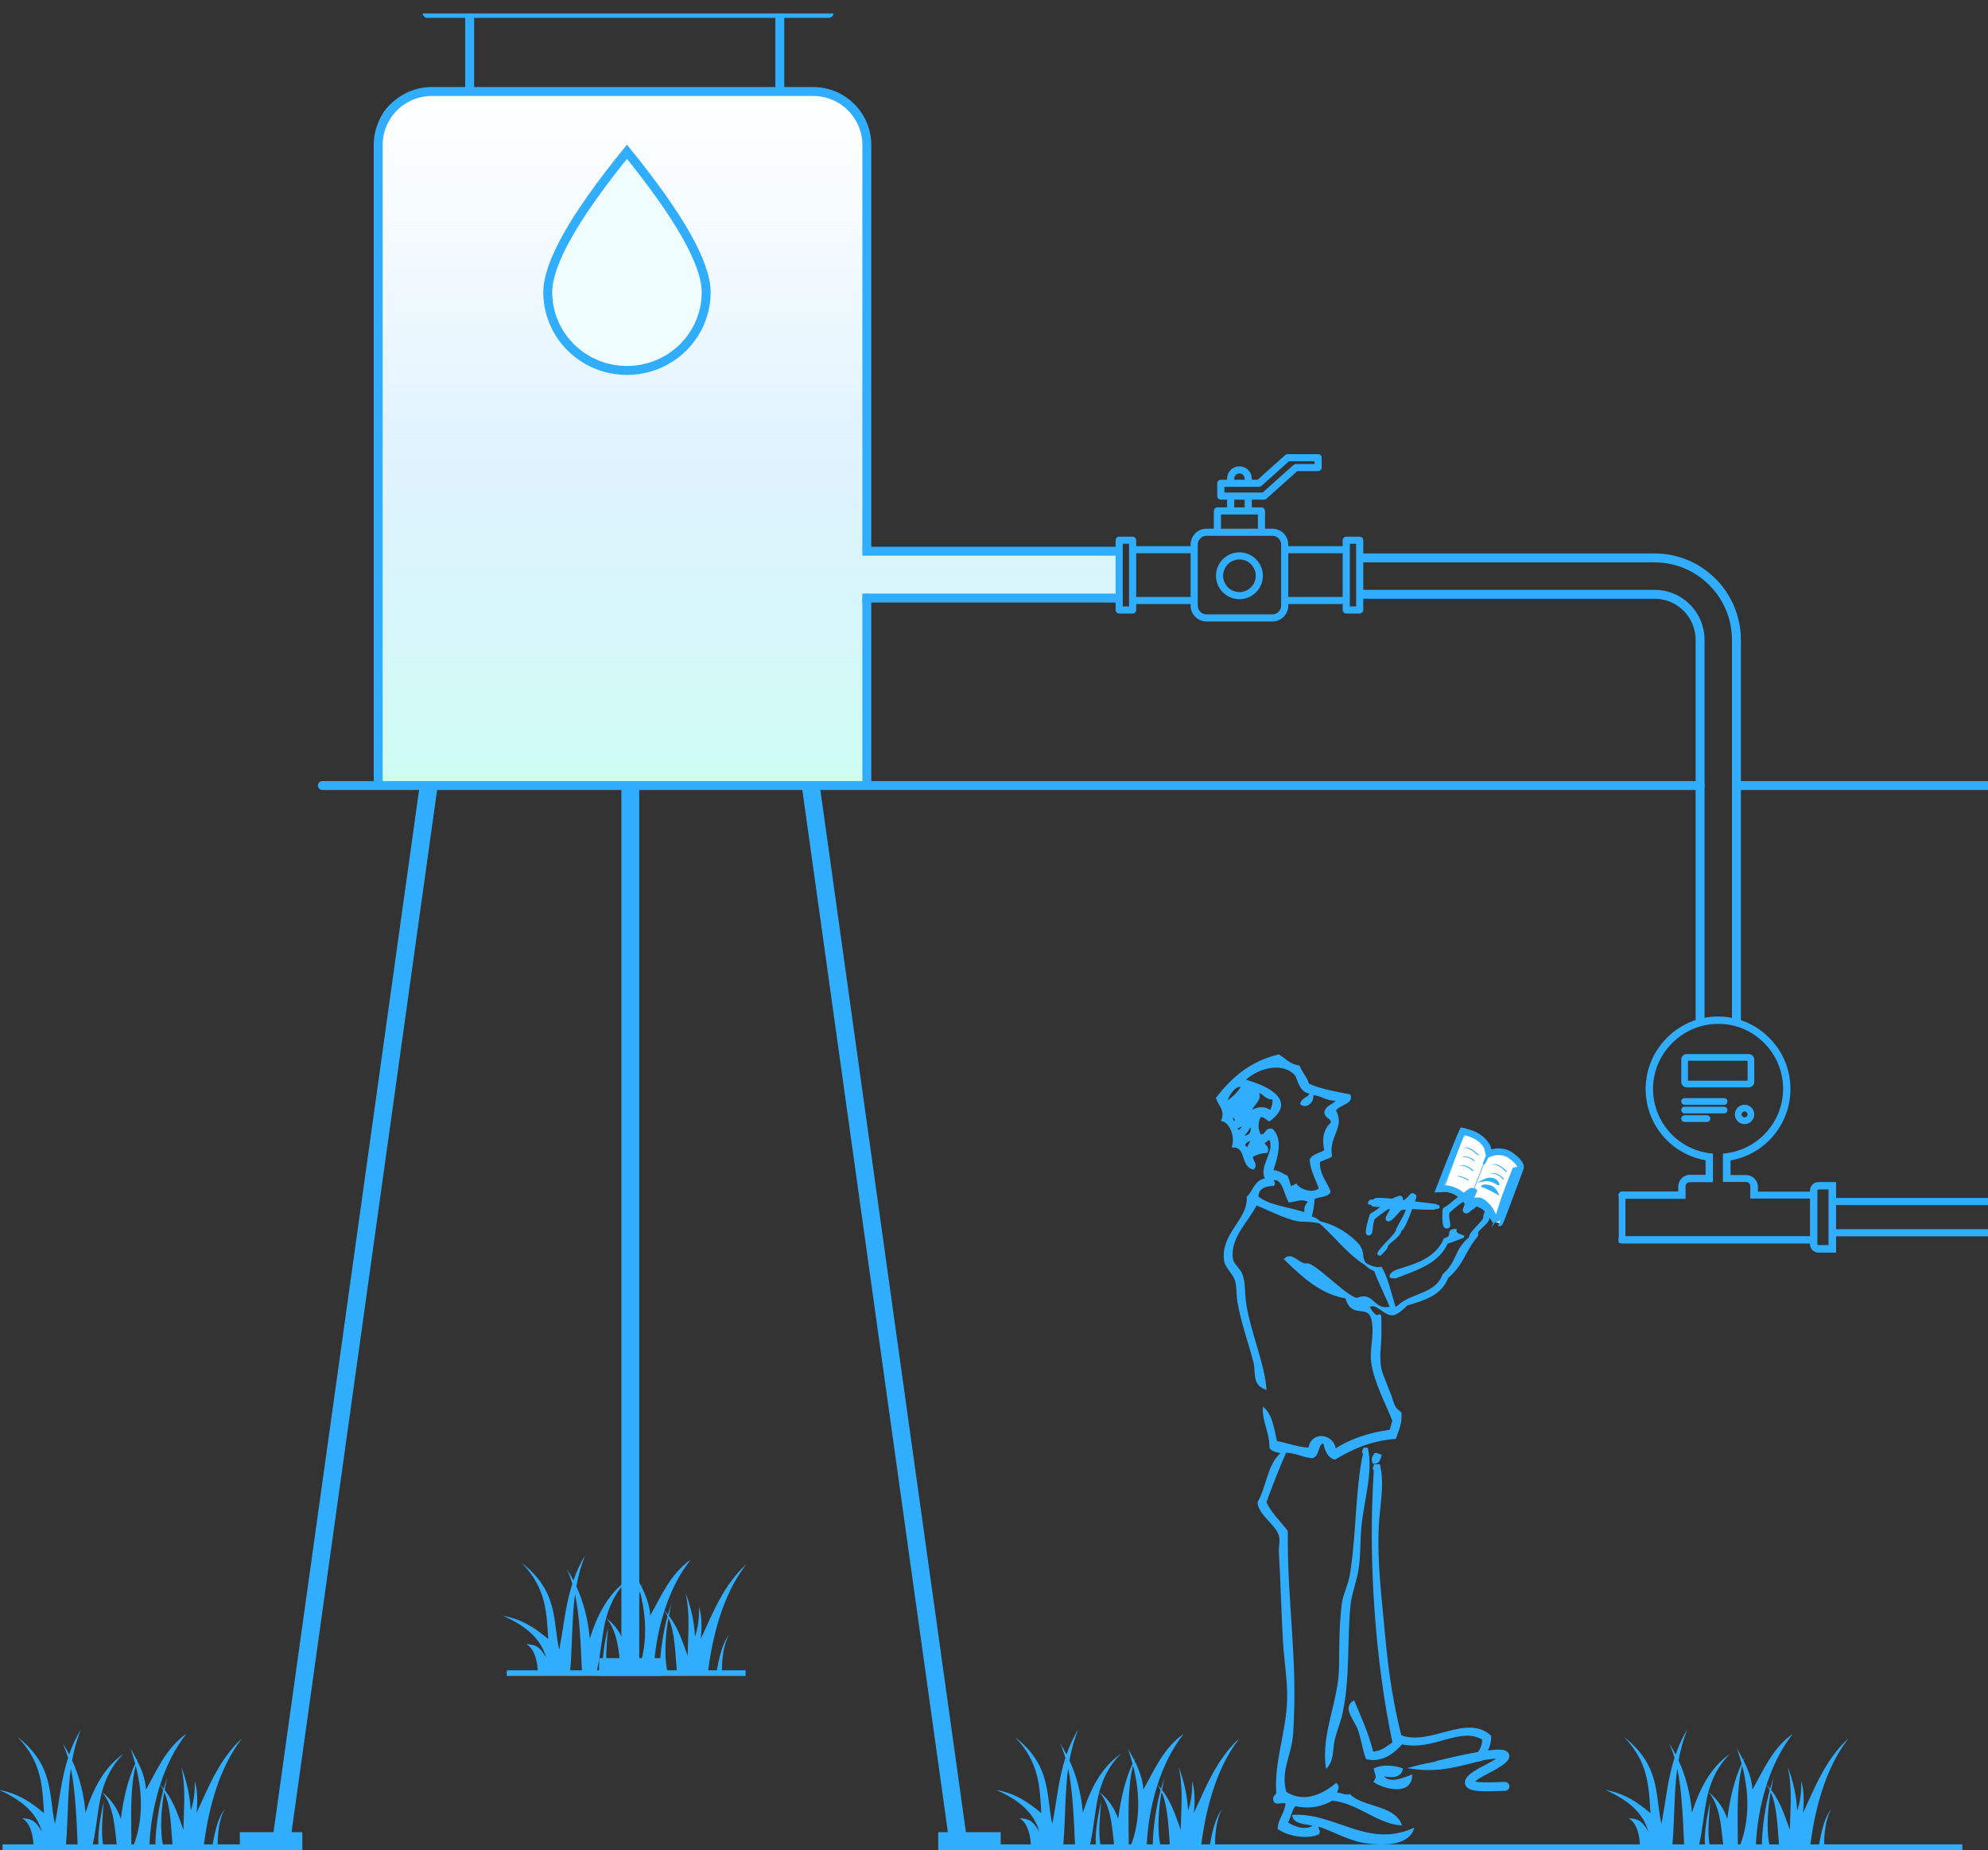 <svg width="891" height="829" viewBox="0 0 891 829" fill="none" xmlns="http://www.w3.org/2000/svg">
<rect x="0" y="0" width="891" height="829" fill="#333333" stroke="none"/>
<g clip-path="url(#clip0_1701_26328)">
<g clip-path="url(#clip1_1701_26328)">
<path d="M778.25 457.407V286.74C778.25 266.483 761.8 250 741.609 250H610.5M610.5 266.3H741.609C752.833 266.3 761.963 275.459 761.963 286.72V457.407" stroke="#30AEFD" stroke-width="4"/>
<path d="M144.5 352L762 352" stroke="#30AEFD" stroke-width="4" stroke-linecap="round"/>
<path d="M778.5 352L897 352" stroke="#30AEFD" stroke-width="4" stroke-linecap="round"/>
<path d="M388.5 350L168.5 350L168.5 62C168.5 50.402 177.902 41 189.5 41L367.5 41C379.098 41 388.5 50.402 388.5 62L388.5 247L501 247L501 266.739L388.5 267L388.5 350Z" fill="white"/>
<path d="M388.5 350L168.5 350L168.5 62C168.5 50.402 177.902 41 189.5 41L367.5 41C379.098 41 388.5 50.402 388.5 62L388.5 247L501 247L501 266.739L388.5 267L388.5 350Z" fill="url(#paint0_linear_1701_26328)"/>
<path d="M169.5 350V64.996C169.5 58.632 172.03 52.531 176.536 48.03C181.043 43.53 187.157 41 193.531 41H364.469C370.843 41 376.957 43.53 381.464 48.03C385.97 52.531 388.5 58.632 388.5 64.996V246" stroke="#30AEFD" stroke-width="4" stroke-miterlimit="10" stroke-linecap="round"/>
<path d="M210.5 8V39" stroke="#30AEFD" stroke-width="4" stroke-miterlimit="10" stroke-linecap="round"/>
<path d="M349.5 8V39" stroke="#30AEFD" stroke-width="4" stroke-miterlimit="10" stroke-linecap="round"/>
<path d="M191.5 6H371.5" stroke="#30AEFD" stroke-width="4" stroke-miterlimit="10" stroke-linecap="round"/>
<path fill-rule="evenodd" clip-rule="evenodd" d="M784.963 536.579H811.717V554.415H727.049C726.419 554.415 725.895 554.94 725.895 555.569C725.895 556.199 726.419 556.723 727.049 556.723H811.717V557.458C811.717 559.346 813.186 560.815 815.075 560.815H822.419V530.179H815.075C813.186 530.179 811.717 531.648 811.717 533.537V534.481H787.376V531.858C787.376 529.13 785.173 527.032 782.55 527.032H775.101V519.583C790.524 517.065 801.96 503.74 801.96 488.002C801.96 479.399 798.603 471.32 792.412 465.235C786.327 459.15 778.144 455.898 769.54 456.002C761.252 456.107 753.383 459.465 747.508 465.34C741.632 471.216 738.275 478.979 738.065 487.268C737.75 503.32 749.186 516.96 764.924 519.478V526.927H757.475C754.747 526.927 752.649 529.13 752.649 531.753V534.376H727.049C726.419 534.376 725.895 534.901 725.895 535.53C725.895 536.16 726.419 536.684 727.049 536.684H754.957V531.648C754.957 530.284 756.006 529.235 757.37 529.235H767.232V517.379L766.183 517.274C751.18 515.281 740.058 502.481 740.373 487.268C740.688 471.53 753.803 458.52 769.54 458.311C777.514 458.101 785.068 461.143 790.839 466.809C796.504 472.37 799.652 479.924 799.652 487.897C799.652 502.796 788.53 515.386 773.737 517.274L772.688 517.379V529.13H782.55C783.914 529.13 784.963 530.179 784.963 531.543V536.579ZM815.075 532.487C814.55 532.487 814.025 532.907 814.025 533.537V557.458C814.025 557.982 814.445 558.402 814.97 558.402H820.006V532.487H815.075ZM756.026 474.821H783.745V484.758H756.026V474.821ZM754.026 474.821C754.026 473.716 754.921 472.821 756.026 472.821H783.745C784.85 472.821 785.745 473.716 785.745 474.821V484.758C785.745 485.862 784.85 486.758 783.745 486.758H756.026C754.921 486.758 754.026 485.862 754.026 484.758V474.821ZM781.9 501.214C782.919 501.214 783.745 500.388 783.745 499.37C783.745 498.351 782.919 497.525 781.9 497.525C780.882 497.525 780.056 498.351 780.056 499.37C780.056 500.388 780.882 501.214 781.9 501.214ZM781.9 503.214C784.024 503.214 785.745 501.493 785.745 499.37C785.745 497.246 784.024 495.525 781.9 495.525C779.777 495.525 778.056 497.246 778.056 499.37C778.056 501.493 779.777 503.214 781.9 503.214ZM755.026 492.564C754.474 492.564 754.026 493.011 754.026 493.564C754.026 494.116 754.474 494.564 755.026 494.564H772.73C773.282 494.564 773.73 494.116 773.73 493.564C773.73 493.011 773.282 492.564 772.73 492.564H755.026ZM754.026 497.408C754.026 496.856 754.474 496.408 755.026 496.408H772.73C773.282 496.408 773.73 496.856 773.73 497.408C773.73 497.961 773.282 498.408 772.73 498.408H755.026C754.474 498.408 754.026 497.961 754.026 497.408ZM755.026 500.253C754.474 500.253 754.026 500.701 754.026 501.253C754.026 501.805 754.474 502.253 755.026 502.253H765.041C765.593 502.253 766.041 501.805 766.041 501.253C766.041 500.701 765.593 500.253 765.041 500.253H755.026Z" fill="#30AEFD"/>
<path d="M811.717 536.579H812.217V536.079H811.717V536.579ZM784.963 536.579H784.463V537.079H784.963V536.579ZM811.717 554.415V554.915H812.217V554.415H811.717ZM811.717 556.723H812.217V556.223H811.717V556.723ZM822.419 560.815V561.315H822.919V560.815H822.419ZM822.419 530.179H822.919V529.679H822.419V530.179ZM811.717 534.481V534.981H812.217V534.481H811.717ZM787.376 534.481H786.876V534.981H787.376V534.481ZM775.101 527.032H774.601V527.532H775.101V527.032ZM775.101 519.583L775.02 519.089L774.601 519.158V519.583H775.101ZM792.412 465.235L792.059 465.589L792.062 465.592L792.412 465.235ZM769.54 456.002L769.534 455.502L769.534 455.503L769.54 456.002ZM747.508 465.34L747.154 464.987L747.154 464.987L747.508 465.34ZM738.065 487.268L737.565 487.255L737.565 487.258L738.065 487.268ZM764.924 519.478H765.424V519.051L765.003 518.984L764.924 519.478ZM764.924 526.927V527.427H765.424V526.927H764.924ZM752.649 534.376V534.876H753.149V534.376H752.649ZM754.957 536.684V537.184H755.457V536.684H754.957ZM767.232 529.235V529.735H767.732V529.235H767.232ZM767.232 517.379H767.732V516.927L767.282 516.882L767.232 517.379ZM766.183 517.274L766.117 517.77L766.125 517.771L766.133 517.772L766.183 517.274ZM740.373 487.268L740.873 487.278L740.873 487.278L740.373 487.268ZM769.54 458.311L769.547 458.811L769.553 458.81L769.54 458.311ZM790.839 466.809L790.488 467.166L790.488 467.166L790.839 466.809ZM773.737 517.274L773.787 517.772L773.8 517.77L773.737 517.274ZM772.688 517.379L772.638 516.882L772.188 516.927V517.379H772.688ZM772.688 529.13H772.188V529.63H772.688V529.13ZM820.006 558.402V558.902H820.506V558.402H820.006ZM820.006 532.487H820.506V531.987H820.006V532.487ZM783.745 474.821H784.245V474.321H783.745V474.821ZM756.026 474.821V474.321H755.526V474.821H756.026ZM783.745 484.758V485.258H784.245V484.758H783.745ZM756.026 484.758H755.526V485.258H756.026V484.758ZM811.717 536.079H784.963V537.079H811.717V536.079ZM812.217 554.415V536.579H811.217V554.415H812.217ZM727.049 554.915H811.717V553.915H727.049V554.915ZM726.395 555.569C726.395 555.216 726.695 554.915 727.049 554.915V553.915C726.143 553.915 725.395 554.664 725.395 555.569H726.395ZM727.049 556.223C726.695 556.223 726.395 555.923 726.395 555.569H725.395C725.395 556.475 726.143 557.223 727.049 557.223V556.223ZM811.717 556.223H727.049V557.223H811.717V556.223ZM812.217 557.458V556.723H811.217V557.458H812.217ZM815.075 560.315C813.462 560.315 812.217 559.07 812.217 557.458H811.217C811.217 559.622 812.91 561.315 815.075 561.315V560.315ZM822.419 560.315H815.075V561.315H822.419V560.315ZM821.919 530.179V560.815H822.919V530.179H821.919ZM815.075 530.679H822.419V529.679H815.075V530.679ZM812.217 533.537C812.217 531.924 813.462 530.679 815.075 530.679V529.679C812.91 529.679 811.217 531.372 811.217 533.537H812.217ZM812.217 534.481V533.537H811.217V534.481H812.217ZM787.376 534.981H811.717V533.981H787.376V534.981ZM786.876 531.858V534.481H787.876V531.858H786.876ZM782.55 527.532C784.904 527.532 786.876 529.413 786.876 531.858H787.876C787.876 528.847 785.442 526.532 782.55 526.532V527.532ZM775.101 527.532H782.55V526.532H775.101V527.532ZM774.601 519.583V527.032H775.601V519.583H774.601ZM801.46 488.002C801.46 503.494 790.203 516.61 775.02 519.089L775.182 520.076C790.845 517.519 802.46 503.987 802.46 488.002H801.46ZM792.062 465.592C798.156 471.583 801.46 479.533 801.46 488.002H802.46C802.46 479.266 799.049 471.058 792.763 464.879L792.062 465.592ZM769.546 456.502C778.018 456.399 786.071 459.601 792.059 465.589L792.766 464.882C786.583 458.699 778.269 455.396 769.534 455.502L769.546 456.502ZM747.861 465.694C753.646 459.909 761.39 456.606 769.547 456.502L769.534 455.503C761.113 455.609 753.12 459.02 747.154 464.987L747.861 465.694ZM738.565 487.281C738.771 479.121 742.076 471.479 747.861 465.694L747.154 464.987C741.189 470.952 737.778 478.837 737.565 487.255L738.565 487.281ZM765.003 518.984C749.512 516.505 738.255 503.081 738.565 487.278L737.565 487.258C737.245 503.56 748.861 517.414 764.845 519.971L765.003 518.984ZM765.424 526.927V519.478H764.424V526.927H765.424ZM757.475 527.427H764.924V526.427H757.475V527.427ZM753.149 531.753C753.149 529.399 755.03 527.427 757.475 527.427V526.427C754.464 526.427 752.149 528.861 752.149 531.753H753.149ZM753.149 534.376V531.753H752.149V534.376H753.149ZM727.049 534.876H752.649V533.876H727.049V534.876ZM726.395 535.53C726.395 535.177 726.695 534.876 727.049 534.876V533.876C726.143 533.876 725.395 534.624 725.395 535.53H726.395ZM727.049 536.184C726.695 536.184 726.395 535.883 726.395 535.53H725.395C725.395 536.436 726.143 537.184 727.049 537.184V536.184ZM754.957 536.184H727.049V537.184H754.957V536.184ZM754.457 531.648V536.684H755.457V531.648H754.457ZM757.37 528.735C755.73 528.735 754.457 530.008 754.457 531.648H755.457C755.457 530.56 756.282 529.735 757.37 529.735V528.735ZM767.232 528.735H757.37V529.735H767.232V528.735ZM766.732 517.379V529.235H767.732V517.379H766.732ZM766.133 517.772L767.182 517.877L767.282 516.882L766.233 516.777L766.133 517.772ZM739.873 487.258C739.553 502.728 750.864 515.743 766.117 517.77L766.249 516.779C751.495 514.819 740.564 502.234 740.873 487.278L739.873 487.258ZM769.534 457.811C753.527 458.024 740.193 471.25 739.873 487.258L740.873 487.278C741.182 471.81 754.079 459.017 769.547 458.811L769.534 457.811ZM791.189 466.452C785.325 460.694 777.64 457.597 769.527 457.811L769.553 458.81C777.388 458.604 784.812 461.592 790.488 467.166L791.189 466.452ZM800.152 487.897C800.152 479.791 796.951 472.108 791.189 466.452L790.488 467.166C796.057 472.632 799.152 480.057 799.152 487.897H800.152ZM773.8 517.77C788.842 515.85 800.152 503.048 800.152 487.897H799.152C799.152 502.543 788.218 514.922 773.674 516.778L773.8 517.77ZM772.738 517.877L773.787 517.772L773.687 516.777L772.638 516.882L772.738 517.877ZM773.188 529.13V517.379H772.188V529.13H773.188ZM782.55 528.63H772.688V529.63H782.55V528.63ZM785.463 531.543C785.463 529.903 784.19 528.63 782.55 528.63V529.63C783.638 529.63 784.463 530.455 784.463 531.543H785.463ZM785.463 536.579V531.543H784.463V536.579H785.463ZM814.525 533.537C814.525 533.215 814.793 532.987 815.075 532.987V531.987C814.307 531.987 813.525 532.599 813.525 533.537H814.525ZM814.525 557.458V533.537H813.525V557.458H814.525ZM814.97 557.902C814.721 557.902 814.525 557.706 814.525 557.458H813.525C813.525 558.259 814.169 558.902 814.97 558.902V557.902ZM820.006 557.902H814.97V558.902H820.006V557.902ZM819.506 532.487V558.402H820.506V532.487H819.506ZM815.075 532.987H820.006V531.987H815.075V532.987ZM783.745 474.321H756.026V475.321H783.745V474.321ZM784.245 484.758V474.821H783.245V484.758H784.245ZM756.026 485.258H783.745V484.258H756.026V485.258ZM755.526 474.821V484.758H756.526V474.821H755.526ZM756.026 472.321C754.645 472.321 753.526 473.44 753.526 474.821H754.526C754.526 473.992 755.198 473.321 756.026 473.321V472.321ZM783.745 472.321H756.026V473.321H783.745V472.321ZM786.245 474.821C786.245 473.44 785.126 472.321 783.745 472.321V473.321C784.573 473.321 785.245 473.992 785.245 474.821H786.245ZM786.245 484.758V474.821H785.245V484.758H786.245ZM783.745 487.258C785.126 487.258 786.245 486.139 786.245 484.758H785.245C785.245 485.586 784.573 486.258 783.745 486.258V487.258ZM756.026 487.258H783.745V486.258H756.026V487.258ZM753.526 484.758C753.526 486.139 754.645 487.258 756.026 487.258V486.258C755.198 486.258 754.526 485.586 754.526 484.758H753.526ZM753.526 474.821V484.758H754.526V474.821H753.526ZM783.245 499.37C783.245 500.112 782.643 500.714 781.9 500.714V501.714C783.195 501.714 784.245 500.665 784.245 499.37H783.245ZM781.9 498.025C782.643 498.025 783.245 498.627 783.245 499.37H784.245C784.245 498.075 783.195 497.025 781.9 497.025V498.025ZM780.556 499.37C780.556 498.627 781.158 498.025 781.9 498.025V497.025C780.606 497.025 779.556 498.075 779.556 499.37H780.556ZM781.9 500.714C781.158 500.714 780.556 500.112 780.556 499.37H779.556C779.556 500.665 780.606 501.714 781.9 501.714V500.714ZM785.245 499.37C785.245 501.217 783.748 502.714 781.9 502.714V503.714C784.3 503.714 786.245 501.769 786.245 499.37H785.245ZM781.9 496.025C783.748 496.025 785.245 497.522 785.245 499.37H786.245C786.245 496.97 784.3 495.025 781.9 495.025V496.025ZM778.556 499.37C778.556 497.522 780.053 496.025 781.9 496.025V495.025C779.501 495.025 777.556 496.97 777.556 499.37H778.556ZM781.9 502.714C780.053 502.714 778.556 501.217 778.556 499.37H777.556C777.556 501.769 779.501 503.714 781.9 503.714V502.714ZM754.526 493.564C754.526 493.288 754.75 493.064 755.026 493.064V492.064C754.198 492.064 753.526 492.735 753.526 493.564H754.526ZM755.026 494.064C754.75 494.064 754.526 493.84 754.526 493.564H753.526C753.526 494.392 754.198 495.064 755.026 495.064V494.064ZM772.73 494.064H755.026V495.064H772.73V494.064ZM773.23 493.564C773.23 493.84 773.006 494.064 772.73 494.064V495.064C773.559 495.064 774.23 494.392 774.23 493.564H773.23ZM772.73 493.064C773.006 493.064 773.23 493.288 773.23 493.564H774.23C774.23 492.735 773.559 492.064 772.73 492.064V493.064ZM755.026 493.064H772.73V492.064H755.026V493.064ZM755.026 495.908C754.198 495.908 753.526 496.58 753.526 497.408H754.526C754.526 497.132 754.75 496.908 755.026 496.908V495.908ZM772.73 495.908H755.026V496.908H772.73V495.908ZM774.23 497.408C774.23 496.58 773.559 495.908 772.73 495.908V496.908C773.006 496.908 773.23 497.132 773.23 497.408H774.23ZM772.73 498.908C773.559 498.908 774.23 498.237 774.23 497.408H773.23C773.23 497.685 773.006 497.908 772.73 497.908V498.908ZM755.026 498.908H772.73V497.908H755.026V498.908ZM753.526 497.408C753.526 498.237 754.198 498.908 755.026 498.908V497.908C754.75 497.908 754.526 497.685 754.526 497.408H753.526ZM754.526 501.253C754.526 500.977 754.75 500.753 755.026 500.753V499.753C754.198 499.753 753.526 500.425 753.526 501.253H754.526ZM755.026 501.753C754.75 501.753 754.526 501.529 754.526 501.253H753.526C753.526 502.082 754.198 502.753 755.026 502.753V501.753ZM765.041 501.753H755.026V502.753H765.041V501.753ZM765.541 501.253C765.541 501.529 765.317 501.753 765.041 501.753V502.753C765.869 502.753 766.541 502.082 766.541 501.253H765.541ZM765.041 500.753C765.317 500.753 765.541 500.977 765.541 501.253H766.541C766.541 500.425 765.869 499.753 765.041 499.753V500.753ZM755.026 500.753H765.041V499.753H755.026V500.753Z" fill="#30AEFD"/>
<path d="M502.5 247H386.5" stroke="#30AEFD" stroke-width="4"/>
<line x1="502.5" y1="268" x2="386.5" y2="268" stroke="#30AEFD" stroke-width="4"/>
<path d="M388.5 268L388.5 350.5" stroke="#30AEFD" stroke-width="4" stroke-linecap="round"/>
<path d="M192 353L126 825.5" stroke="#30AEFD" stroke-width="8"/>
<path d="M363.5 353L429.5 825.5" stroke="#30AEFD" stroke-width="8"/>
<path d="M282.5 352L282.5 750" stroke="#30AEFD" stroke-width="8"/>
<line x1="268.5" y1="747" x2="296.5" y2="747" stroke="#30AEFD" stroke-width="8"/>
<line x1="420.5" y1="825" x2="448.5" y2="825" stroke="#30AEFD" stroke-width="8"/>
<line x1="107.5" y1="825" x2="135.5" y2="825" stroke="#30AEFD" stroke-width="8"/>
<path d="M609.4 240.973H603.376C602.769 240.973 602.276 241.462 602.276 242.064V245.224H576.886V244.013C576.886 240.368 573.896 237.402 570.222 237.402H566.476V228.951C566.476 228.349 565.983 227.86 565.376 227.86H560.545V223.386H566.632C566.999 223.386 567.323 223.174 567.523 222.873L581.247 210.598H590.773C591.38 210.598 591.873 210.109 591.873 209.507V205.091C591.873 204.489 591.38 204 590.773 204H577.104C576.831 204 576.569 204.1 576.367 204.279L563.871 215.454H560.54V214.465C560.54 211.707 558.279 209.463 555.498 209.463C552.717 209.463 550.455 211.707 550.455 214.465V215.454H547.153C546.546 215.454 546.053 215.943 546.053 216.545V222.296C546.053 222.899 546.546 223.388 547.153 223.388H550.455V227.862H545.622C545.015 227.862 544.522 228.351 544.522 228.953V237.404H540.782C537.108 237.404 534.118 240.37 534.118 244.015V245.227H508.728V242.066C508.728 241.464 508.235 240.975 507.628 240.975H501.6C500.993 240.975 500.5 241.464 500.5 242.066V273.34C500.5 273.943 500.993 274.432 501.6 274.432H507.628C508.235 274.432 508.728 273.943 508.728 273.34V270.178H534.116V271.389C534.116 275.034 537.106 278 540.78 278H570.22C573.894 278 576.884 275.034 576.884 271.389V270.178H602.274V273.34C602.274 273.943 602.767 274.432 603.374 274.432H609.4C610.007 274.432 610.5 273.943 610.5 273.34V242.064C610.5 241.462 610.007 240.973 609.4 240.973ZM552.658 214.465C552.658 212.911 553.934 211.646 555.5 211.646C557.069 211.646 558.342 212.911 558.342 214.465V215.454H552.658V214.465V214.465ZM548.255 217.637H564.298C564.571 217.637 564.832 217.536 565.035 217.357L577.531 206.183H589.675V208.418H580.822C580.549 208.418 580.287 208.518 580.085 208.697L566.102 221.203H548.255V217.637V217.637ZM552.658 223.388H558.342V227.862H552.658V223.388ZM546.724 230.042H564.274V237.402H546.724V230.042ZM506.528 272.247H502.7V243.155H506.528V246.316V269.084V272.247ZM508.728 267.993V247.407H534.116V267.993H508.728ZM574.686 271.387C574.686 273.829 572.684 275.815 570.222 275.815H540.782C538.32 275.815 536.318 273.829 536.318 271.387V269.084V246.318V244.015C536.318 241.573 538.32 239.587 540.782 239.587H545.626H565.376H570.222C572.684 239.587 574.686 241.573 574.686 244.015V246.318V269.086V271.387V271.387ZM576.886 267.993V247.407H602.276V267.993H576.886ZM608.3 272.247H604.476V269.084V246.318V243.157H608.3V272.247Z" fill="#30AEFD" stroke="#30AEFD"/>
<path d="M555.501 248C549.987 248 545.5 252.486 545.5 258C545.5 263.514 549.987 268 555.501 268C561.013 268 565.5 263.514 565.5 258C565.5 252.486 561.013 248 555.501 248ZM555.501 265.818C551.189 265.818 547.682 262.312 547.682 258C547.682 253.688 551.189 250.182 555.501 250.182C559.813 250.182 563.318 253.688 563.318 258C563.318 262.312 559.813 265.818 555.501 265.818Z" fill="#30AEFD" stroke="#30AEFD"/>
<line x1="820.5" y1="538.4" x2="1024.5" y2="538.4" stroke="#30AEFD" stroke-width="3.2"/>
<line x1="820.5" y1="552.4" x2="1024.5" y2="552.4" stroke="#30AEFD" stroke-width="3.2"/>
<line x1="727" y1="535" x2="727" y2="557" stroke="#30AEFD" stroke-width="3"/>
<path d="M483.214 775C480.967 778.7 479.303 782.432 478.002 786.185C477.108 784.466 476.132 782.769 475.054 781.098C476.004 783.169 476.807 785.375 477.497 787.684C474.351 797.493 473.566 807.434 471.629 817.31C468.703 804.308 471.443 791.306 454.822 778.304C466.141 789.926 465.92 801.187 466.732 812.481C461.274 807.881 455.392 803.655 446.5 802.063C459.52 807.775 463.971 814.409 465.753 820.742C463.507 817.06 462.202 814.923 456.942 814.769C460.84 816.997 461.831 822.953 461.995 826.459H448.13V829H555.172V826.459H544.579C544.516 821.935 545.264 814.491 547.83 810.577C544.641 814.292 543.103 821.787 542.325 826.459H538.393C540.112 813.43 544.167 793.431 555.5 778.939C545.291 788.252 540.599 800.518 535.104 812.355C535.559 807.57 535.661 802.782 534.286 797.997C534.414 802.783 533.901 807.271 532.492 811.339C532.134 804.817 530.76 798.293 528.249 791.77C530.434 801.354 529.304 810.616 529.228 819.979C526.935 813.954 525.272 807.861 520.795 802.067C521.157 800.202 521.535 798.338 521.886 796.473C521.367 798.166 520.873 799.858 520.379 801.55C519.883 800.934 519.358 800.321 518.794 799.712C521.363 791.765 525.133 783.771 530.533 776.904C521.411 783.361 517.475 792.99 512.421 801.935C512.171 797.345 510.555 793.076 508.453 788.919C508.578 788.514 508.695 788.11 508.832 787.706C508.662 788.032 508.513 788.377 508.35 788.708C507.481 787.005 506.541 785.319 505.568 783.64C506.364 786.011 507.014 788.207 507.583 790.306C504.294 797.552 502.312 805.928 501.162 815.022C499.643 810.638 497.138 806.531 492.686 802.963C498.183 809.384 498.451 819.594 499.289 826.459H493.188C492.159 821.007 493.105 812.423 493.494 807.527C492.274 812.481 490.7 821.149 491.129 826.459H488.539C490.217 819.638 490.907 809.322 492.686 802.963V802.961C494.343 797.042 496.965 791.273 502.305 785.927C493.662 791.981 488.78 801.453 485.334 812.228C484.587 804.111 482.731 796.283 479.312 788.86C480.141 784.324 481.352 779.721 483.214 775ZM507.817 791.157C511.93 806.874 509.908 819.039 507.01 826.459H505.886C505.897 815.805 505.135 801.511 507.817 791.157ZM478.729 792.46C480.732 801.484 481.347 815.717 481.8 826.459H476.573C477.475 816.202 477.304 802.499 478.729 792.46ZM518.776 799.765C519.302 800.568 519.771 801.377 520.19 802.191C518.265 808.868 516.732 819.351 516.659 826.459H513.988C514.317 819.048 515.65 809.455 518.776 799.765ZM520.606 803.044C523.529 809.262 523.691 819.559 524.309 826.459H519.998C518.538 819.62 519.396 809.424 520.606 803.044Z" fill="#30AEFD"/>
<path d="M262.214 697C259.967 700.7 258.303 704.432 257.002 708.185C256.108 706.466 255.132 704.769 254.054 703.098C255.004 705.169 255.807 707.375 256.497 709.684C253.351 719.493 252.566 729.434 250.629 739.31C247.703 726.308 250.443 713.306 233.822 700.304C245.141 711.926 244.92 723.187 245.732 734.481C240.274 729.881 234.392 725.655 225.5 724.063C238.52 729.775 242.971 736.409 244.753 742.742C242.507 739.06 241.202 736.923 235.942 736.769C239.84 738.997 240.831 744.953 240.995 748.459H227.13V751H334.172V748.459H323.579C323.516 743.935 324.264 736.491 326.83 732.577C323.641 736.292 322.103 743.787 321.325 748.459H317.393C319.112 735.43 323.167 715.431 334.5 700.939C324.291 710.252 319.599 722.518 314.104 734.355C314.559 729.57 314.661 724.782 313.286 719.997C313.414 724.783 312.901 729.271 311.492 733.339C311.134 726.817 309.76 720.293 307.249 713.77C309.434 723.354 308.304 732.616 308.228 741.979C305.935 735.954 304.272 729.861 299.795 724.067C300.157 722.202 300.535 720.338 300.886 718.473C300.367 720.166 299.873 721.858 299.379 723.55C298.883 722.934 298.358 722.321 297.794 721.712C300.363 713.765 304.133 705.771 309.533 698.904C300.411 705.361 296.475 714.99 291.421 723.935C291.171 719.345 289.555 715.076 287.453 710.919C287.578 710.514 287.695 710.11 287.832 709.706C287.662 710.032 287.513 710.377 287.35 710.708C286.481 709.005 285.541 707.319 284.568 705.64C285.364 708.011 286.014 710.207 286.583 712.306C283.294 719.552 281.312 727.928 280.162 737.022C278.643 732.638 276.138 728.531 271.686 724.963C277.183 731.384 277.451 741.594 278.289 748.459H272.188C271.159 743.007 272.105 734.423 272.494 729.527C271.274 734.481 269.7 743.149 270.129 748.459H267.539C269.217 741.638 269.907 731.322 271.686 724.963V724.961C273.343 719.042 275.965 713.273 281.305 707.927C272.662 713.981 267.78 723.453 264.334 734.228C263.587 726.111 261.731 718.283 258.312 710.86C259.141 706.324 260.352 701.721 262.214 697ZM286.817 713.157C290.93 728.874 288.908 741.039 286.01 748.459H284.886C284.897 737.805 284.135 723.511 286.817 713.157ZM257.729 714.46C259.732 723.484 260.347 737.717 260.8 748.459H255.573C256.475 738.202 256.304 724.499 257.729 714.46ZM297.776 721.765C298.302 722.568 298.771 723.377 299.19 724.191C297.265 730.868 295.732 741.351 295.659 748.459H292.988C293.317 741.048 294.65 731.455 297.776 721.765ZM299.606 725.044C302.529 731.262 302.691 741.559 303.309 748.459H298.998C297.538 741.62 298.396 731.424 299.606 725.044Z" fill="#30AEFD"/>
<path d="M756.214 775C753.967 778.7 752.303 782.432 751.002 786.185C750.108 784.466 749.132 782.769 748.054 781.098C749.004 783.169 749.807 785.375 750.497 787.684C747.351 797.493 746.566 807.434 744.629 817.31C741.703 804.308 744.443 791.306 727.822 778.304C739.141 789.926 738.92 801.187 739.732 812.481C734.274 807.881 728.392 803.655 719.5 802.063C732.52 807.775 736.971 814.409 738.753 820.742C736.507 817.06 735.202 814.923 729.942 814.769C733.84 816.997 734.831 822.953 734.995 826.459H554.5V829H879.5V826.459H817.579C817.516 821.935 818.264 814.491 820.83 810.577C817.641 814.292 816.103 821.787 815.325 826.459H811.393C813.112 813.43 817.167 793.431 828.5 778.939C818.291 788.252 813.599 800.518 808.104 812.355C808.559 807.57 808.661 802.782 807.286 797.997C807.414 802.783 806.901 807.271 805.492 811.339C805.134 804.817 803.76 798.293 801.249 791.77C803.434 801.354 802.304 810.616 802.228 819.979C799.934 813.954 798.272 807.861 793.795 802.067C794.157 800.202 794.535 798.338 794.886 796.473C794.367 798.166 793.873 799.858 793.379 801.55C792.883 800.934 792.358 800.321 791.794 799.712C794.363 791.765 798.133 783.771 803.533 776.904C794.411 783.361 790.475 792.99 785.421 801.935C785.171 797.345 783.555 793.076 781.453 788.919C781.578 788.514 781.695 788.11 781.832 787.706C781.662 788.032 781.513 788.377 781.35 788.708C780.481 787.005 779.541 785.319 778.568 783.64C779.364 786.011 780.014 788.207 780.583 790.306C777.294 797.552 775.312 805.928 774.162 815.022C772.643 810.638 770.138 806.531 765.686 802.963C771.183 809.384 771.451 819.594 772.289 826.459H766.188C765.159 821.007 766.105 812.423 766.494 807.527C765.274 812.481 763.7 821.149 764.129 826.459H761.539C763.217 819.638 763.907 809.322 765.686 802.963V802.961C767.343 797.042 769.965 791.273 775.305 785.927C766.662 791.981 761.78 801.453 758.334 812.228C757.587 804.111 755.731 796.283 752.312 788.86C753.141 784.324 754.352 779.721 756.214 775ZM780.817 791.157C784.93 806.874 782.908 819.039 780.01 826.459H778.886C778.897 815.805 778.135 801.511 780.817 791.157ZM751.729 792.46C753.732 801.484 754.347 815.717 754.8 826.459H749.573C750.475 816.202 750.304 802.499 751.729 792.46ZM791.776 799.765C792.302 800.568 792.771 801.377 793.19 802.191C791.265 808.868 789.732 819.351 789.659 826.459H786.988C787.317 819.048 788.65 809.455 791.776 799.765ZM793.606 803.044C796.529 809.262 796.691 819.559 797.309 826.459H792.998C791.538 819.62 792.396 809.424 793.606 803.044Z" fill="#30AEFD"/>
<path d="M36.214 775C33.967 778.7 32.303 782.432 31.002 786.185C30.108 784.466 29.132 782.769 28.054 781.098C29.004 783.169 29.807 785.375 30.497 787.684C27.351 797.493 26.566 807.434 24.629 817.31C21.703 804.308 24.443 791.306 7.822 778.304C19.141 789.926 18.92 801.187 19.732 812.481C14.274 807.881 8.392 803.655 -0.5 802.063C12.52 807.775 16.971 814.409 18.753 820.742C16.508 817.06 15.202 814.923 9.942 814.769C13.84 816.997 14.831 822.953 14.995 826.459H1.13V829H108.172V826.459H97.579C97.516 821.935 98.264 814.491 100.83 810.577C97.641 814.292 96.103 821.787 95.325 826.459H91.393C93.112 813.43 97.167 793.431 108.5 778.939C98.291 788.252 93.599 800.518 88.104 812.355C88.558 807.57 88.661 802.782 87.286 797.997C87.414 802.783 86.901 807.271 85.492 811.339C85.134 804.817 83.76 798.293 81.249 791.77C83.434 801.354 82.304 810.616 82.228 819.979C79.934 813.954 78.272 807.861 73.796 802.067C74.157 800.202 74.535 798.338 74.886 796.473C74.367 798.166 73.873 799.858 73.379 801.55C72.883 800.934 72.358 800.321 71.794 799.712C74.363 791.765 78.133 783.771 83.533 776.904C74.411 783.361 70.475 792.99 65.421 801.935C65.171 797.345 63.555 793.076 61.453 788.919C61.578 788.514 61.695 788.11 61.832 787.706C61.662 788.032 61.513 788.377 61.35 788.708C60.481 787.005 59.541 785.319 58.568 783.64C59.364 786.011 60.014 788.207 60.583 790.306C57.294 797.552 55.312 805.928 54.161 815.022C52.643 810.638 50.138 806.531 45.686 802.963C51.183 809.384 51.451 819.594 52.289 826.459H46.188C45.159 821.007 46.105 812.423 46.494 807.527C45.274 812.481 43.7 821.149 44.129 826.459H41.539C43.217 819.638 43.907 809.322 45.686 802.963V802.961C47.343 797.042 49.965 791.273 55.305 785.927C46.662 791.981 41.78 801.453 38.334 812.228C37.587 804.111 35.731 796.283 32.312 788.86C33.141 784.324 34.352 779.721 36.214 775ZM60.817 791.157C64.93 806.874 62.908 819.039 60.01 826.459H58.886C58.897 815.805 58.136 801.511 60.817 791.157ZM31.729 792.46C33.732 801.484 34.347 815.717 34.8 826.459H29.573C30.476 816.202 30.304 802.499 31.729 792.46ZM71.776 799.765C72.302 800.568 72.771 801.377 73.19 802.191C71.265 808.868 69.732 819.351 69.659 826.459H66.988C67.317 819.048 68.65 809.455 71.776 799.765ZM73.606 803.044C76.529 809.262 76.691 819.559 77.309 826.459H72.998C71.538 819.62 72.396 809.424 73.606 803.044Z" fill="#30AEFD"/>
<path fill-rule="evenodd" clip-rule="evenodd" d="M657.526 536.588C658.242 536.125 659.121 536.568 659.213 537.253C659.175 537.451 659.141 537.649 659.107 537.846C658.749 538.782 658.372 539.703 658.174 540.475C657.971 541.27 658.836 541.945 659.644 541.598C661.297 540.894 662.631 538.507 663.966 536.901C664.623 536.11 667.94 535.474 667.896 536.457C667.804 538.579 666.001 542.587 665.319 544.728C665.266 544.887 665.237 545.056 665.29 545.215C665.88 547.038 659.199 551.797 658.938 554.238C658.909 554.508 658.798 554.768 658.58 554.951C651.918 560.627 653.63 565.421 647.079 571.217C646.943 571.338 646.847 571.487 646.789 571.651C643.724 580.249 632.479 579.811 626.711 585.429C625.846 586.142 624.386 586.195 623.192 586.547C622.152 586.851 622.138 588.206 623.172 588.476C625.865 589.176 628.205 586.721 630.221 584.749C630.352 584.618 630.521 584.522 630.705 584.469C638.251 582.275 645.677 579.946 648.544 572.577C648.602 572.423 648.698 572.283 648.829 572.172C656.037 565.85 655.665 561.293 661.829 553.813C662.046 553.548 662.119 553.191 661.998 552.887C661.224 550.963 666.818 548.701 667.161 545.47C667.185 545.239 667.287 545.008 667.48 544.858C669.23 543.484 670.144 534.403 670.652 531.023C670.719 530.56 670.439 530.116 669.96 529.971C669.748 529.904 669.53 529.851 669.317 529.783C668.844 529.634 668.312 529.798 668.031 530.193C667.297 531.225 666.451 532.132 665.537 532.966C664.855 533.593 658.082 543.19 661.466 537.345C661.476 537.33 663.68 532.291 663.676 532.276C663.622 531.669 662.936 531.278 662.298 531.462C662.249 531.476 662.206 531.49 662.162 531.505C661.935 530.96 661.137 531.326 660.581 531.693C659.866 532.209 659.513 532.479 659.175 532.759C659.189 532.739 659.204 532.715 659.218 532.696C659.262 532.633 659.31 532.571 659.354 532.508C659.349 532.503 659.334 532.513 659.329 532.513C659.32 532.518 659.32 532.532 659.315 532.542C659.32 532.532 659.325 532.518 659.339 532.518C659.233 532.638 659.126 532.759 659.02 532.884" fill="#30AEFD"/>
<path d="M657.526 536.588C658.242 536.125 659.121 536.568 659.213 537.253C659.175 537.451 659.141 537.649 659.107 537.846C658.749 538.782 658.372 539.703 658.174 540.475C657.971 541.27 658.836 541.945 659.644 541.598C661.297 540.894 662.631 538.507 663.966 536.901C664.623 536.11 667.94 535.474 667.896 536.457C667.804 538.579 666.001 542.587 665.319 544.728C665.266 544.887 665.237 545.056 665.29 545.215C665.88 547.038 659.199 551.797 658.938 554.238C658.909 554.508 658.798 554.768 658.58 554.951C651.918 560.627 653.63 565.421 647.079 571.217C646.943 571.338 646.847 571.487 646.789 571.651C643.724 580.249 632.479 579.811 626.711 585.429C625.846 586.142 624.386 586.195 623.192 586.547C622.152 586.851 622.138 588.206 623.172 588.476C625.865 589.176 628.205 586.721 630.221 584.749C630.352 584.618 630.521 584.522 630.705 584.469C638.251 582.275 645.677 579.946 648.544 572.577C648.602 572.423 648.698 572.283 648.829 572.172C656.037 565.85 655.665 561.293 661.829 553.813C662.046 553.548 662.119 553.191 661.998 552.887C661.224 550.963 666.818 548.701 667.161 545.47C667.185 545.239 667.287 545.008 667.48 544.858C669.23 543.484 670.144 534.403 670.652 531.023C670.719 530.56 670.439 530.116 669.96 529.971C669.748 529.904 669.53 529.851 669.317 529.783C668.844 529.634 668.312 529.798 668.031 530.193C667.297 531.225 666.451 532.132 665.537 532.966C664.855 533.593 658.082 543.19 661.466 537.345C661.476 537.33 663.68 532.291 663.676 532.276C663.622 531.669 662.936 531.278 662.298 531.462C662.249 531.476 662.206 531.49 662.162 531.505C661.935 530.96 661.137 531.326 660.581 531.693C659.866 532.209 659.513 532.479 659.175 532.759C659.189 532.739 659.204 532.715 659.218 532.696C659.262 532.633 659.31 532.571 659.354 532.508C659.349 532.503 659.334 532.513 659.329 532.513C659.32 532.518 659.32 532.532 659.315 532.542C659.32 532.532 659.325 532.518 659.339 532.518C659.233 532.638 659.126 532.759 659.02 532.884" stroke="#30AEFD" stroke-miterlimit="10"/>
<path fill-rule="evenodd" clip-rule="evenodd" d="M618.64 652.291C617.828 652.098 617.495 651.413 616.242 651.673C615.479 653.279 614.927 653.535 615.643 655.372C617.857 655.594 618.147 653.839 618.64 652.291Z" fill="#30AEFD" stroke="#30AEFD" stroke-miterlimit="10"/>
<path fill-rule="evenodd" clip-rule="evenodd" d="M601.856 718.839C600.686 728.175 600.73 738.486 600.657 746.568C600.512 762.573 592.69 776.143 594.662 791.546C597.36 788.397 596.799 783.912 597.66 779.837C598.52 775.767 600.343 771.779 601.257 767.516C604.723 751.342 603.152 734.247 604.853 718.839C605.424 713.674 607.614 708.355 608.45 702.819C609.34 696.907 609.088 690.595 609.649 684.335C610.718 672.381 614.938 660.214 612.647 649.214C612.245 649.214 611.849 649.214 611.448 649.214C611.361 649.942 610.379 650.608 611.448 651.061C607.832 667.587 608.479 687.721 605.453 705.901C604.704 710.39 602.393 714.557 601.856 718.839Z" fill="#30AEFD" stroke="#30AEFD" stroke-miterlimit="10"/>
<path fill-rule="evenodd" clip-rule="evenodd" d="M633.027 792.163C645.664 793.981 655.203 790.49 664.204 788.469C665.606 785.185 667.961 782.885 667.801 777.995C657.083 768.394 641.052 783.088 627.632 777.995C624.214 764.613 621.855 750.103 620.438 734.247C618.959 717.706 616.696 701.117 617.441 684.34C617.866 674.642 620.143 665.523 618.04 656.611C617.441 656.611 616.841 656.611 616.242 656.611C616.155 657.344 615.173 658.01 616.242 658.463C613.53 699.598 616.938 744.528 624.634 781.077C621.685 782.769 619.529 785.282 615.043 785.393C613.09 777.113 609.063 768.423 606.65 762.597C602.28 765.621 607.477 770.516 609.048 774.918C610.653 779.418 611.093 783.898 612.645 787.862C619.65 789.4 624.717 785.026 628.231 781.081C642.29 784.37 654.434 772.85 664.804 779.23C664.814 782.736 663.426 784.799 661.807 786.627C650.813 788.778 641.381 789.897 633.027 792.163Z" fill="#30AEFD" stroke="#30AEFD" stroke-miterlimit="10"/>
<path fill-rule="evenodd" clip-rule="evenodd" d="M632.428 795.857C628.459 797.4 621.662 800.144 619.24 795.24C622.933 796.065 627.381 796.609 628.232 792.781C625.433 791.695 619.907 790.953 616.242 792.781C616.817 795.708 617.789 795.794 616.242 798.326C620.419 801.104 631.877 804.214 632.428 795.857Z" fill="#30AEFD" stroke="#30AEFD" stroke-miterlimit="10"/>
<path fill-rule="evenodd" clip-rule="evenodd" d="M547.898 501.958C551.002 502.489 554.188 508.324 552.694 513.667C559.012 513.537 556.498 522.492 561.686 523.524C563.431 521.552 560.724 520.413 561.086 517.978C563.605 516.734 565.307 516.261 567.681 516.131C568.841 513.45 565.07 512.722 566.482 511.82C567.627 511.555 567.569 510.055 569.479 510.585C571.756 516.782 564.253 523.027 567.681 528.452C562.691 528.867 562.106 533.815 559.288 536.467C559.762 546.888 547.511 552.839 549.097 564.808C549.484 567.706 552.848 570.373 553.893 573.435C554.922 576.445 554.502 579.83 555.092 583.292C556.701 592.706 560.337 602.697 562.285 610.399C563.421 614.874 561.521 619.865 567.081 622.107C566.167 610.968 560.298 597.832 558.089 584.522C557.311 579.839 557.886 574.993 556.291 570.971C555.324 568.536 552.442 566.713 552.094 564.191C550.687 554.054 559.447 547.062 562.885 539.544C569.073 541.859 578.041 546.908 583.866 546.941C586.98 546.956 597.848 546.936 607.971 557.034C612.95 562.002 607.289 565.252 616.359 569.283C617.567 573.18 622.126 582.12 623.446 585.892C615.455 588.124 615.469 579.005 608.677 581.966C605.297 583.447 589.073 565.99 585.665 566.602C582.334 567.205 579.206 561.36 576.073 564.191C585.539 573.503 593.09 579.622 603.422 581.368C606.366 592.272 615.058 581.18 615.643 595.001C615.88 600.547 614.386 605.374 615.044 610.404C616.204 619.253 622.349 630.537 624.635 636.898C623.731 638.021 623.997 640.355 622.837 641.209C613.144 642.545 604.954 645.424 598.258 649.836C597.678 642.752 587.826 641.609 586.868 649.219C581.188 648.891 576.943 647.097 571.882 646.137C570.644 640.63 569.88 634.646 566.486 631.352C566.274 636.777 569.411 641.691 569.484 648.606C570.383 650.352 573.172 650.159 574.879 651.071C568.531 655.637 568.203 666.391 564.089 673.253C564.751 678.958 572.157 682.787 573.68 688.039C574.338 690.31 573.545 693.044 573.68 695.436C574.396 707.868 574.744 721.559 575.478 734.864C576.049 745.16 577.872 754.182 577.277 763.822C576.426 777.614 571.659 789.762 572.481 803.26C572.583 805.005 570.451 804.465 571.282 806.953C571.737 808.743 576.223 806.394 576.677 808.188C576.213 812.634 573.579 814.857 573.081 819.279C577.2 822.173 585.089 823.706 590.465 821.739C592.182 820.779 589.218 818.865 591.065 818.045C596.813 819.699 604.311 824.3 612.046 825.438C619.69 826.561 630.446 826.58 633.028 819.897C612.506 828.538 598.133 812.745 579.67 813.734C580.414 817.563 587.932 816.753 589.262 818.05C585.887 821.02 579.776 819.164 576.673 816.815C578.065 814.341 578.548 810.937 580.269 808.805C586.907 810.223 592.307 809.124 597.055 806.336C609.122 807.711 617.103 816.521 627.633 817.428C624.336 809.345 610.601 810.204 604.853 804.489C602.184 804.971 601.256 803.665 598.858 803.872C598.655 801.962 600.245 800.93 598.858 799.556C593.139 804.349 584.355 808.69 576.078 803.255C573.235 793.34 578.447 786.511 579.075 776.761C581.256 742.917 576.421 720.156 576.677 686.192C573.424 681.934 569.489 678.38 567.086 673.249C569.658 665.552 573.612 656.226 576.078 650.453C580.84 650.487 583.668 652.508 588.067 652.918C591.292 652.117 589.866 646.552 593.463 646.137C594.178 649.513 595.16 652.609 598.258 653.535C605.824 648.987 614.091 645.158 625.24 644.29C626.318 640.876 627.99 638.079 627.638 633.199C625.945 631.844 624.776 630.788 624.041 628.27C622.687 623.622 619.279 616.552 618.645 613.485C617.548 608.147 618.655 602.799 618.645 597.465C618.616 581.6 619.022 595.99 613.323 585.612C617.181 582.188 621.29 591.167 625.723 588.332C622.793 578.398 621.498 572.582 618.945 568.218C608.401 569.997 593.032 544.964 587.217 545.601C587.889 543.662 588.72 539.385 588.667 537.084C590.601 535.58 594.686 536.284 595.861 534.003C594.236 529.513 590.925 526.755 591.065 520.452C592.651 519.415 594.87 519.029 596.46 517.983C595 508.777 602.431 505.107 598.258 497.652C599.462 494.657 606.197 494.479 604.853 490.876C598.36 489.541 591.601 488.475 586.269 485.948C585.326 482.804 583.223 480.86 582.073 477.933C578.046 477.34 575.894 474.828 573.076 473C560.584 475.98 552.297 483.276 545.5 492.097C546.651 495.25 549.648 497.604 547.898 501.958ZM553.293 503.188C552.404 502.667 552.002 501.635 552.094 500.111C553.603 500.256 554.579 501.925 553.293 503.188ZM559.288 514.897C558.5 514.675 558.345 513.812 557.489 513.662C557.625 511.545 559.273 510.981 561.086 510.585C560.777 512.326 559.636 513.204 559.288 514.897ZM556.89 509.351C557.794 507.605 559.534 506.723 559.887 504.423C560.419 504.693 560.961 504.963 561.086 505.657C561.033 508.276 559.67 509.539 556.89 509.351ZM563.484 489.637C565.901 488.258 567.062 492.738 570.678 492.101C571.181 495.086 570.122 496.456 569.479 498.264C567.028 495.887 563.228 496.36 560.487 498.264C559.989 496.07 566.017 492.328 563.484 489.637ZM585.065 543.855C577.886 541.371 568.894 540.754 563.484 536.462C563.504 531.712 567.719 530.999 570.678 530.917C571.505 529.513 569.131 528.602 570.678 528.448C575.053 527.348 575.947 534.866 577.872 538.304C581.638 537.764 583.615 536.496 586.864 538.304C584.843 541.024 585.118 540.952 585.065 543.855ZM580.869 481.622C582.479 484.902 583.049 489.247 587.463 489.637C587.081 492.323 583.789 492.024 583.267 494.566C585.602 496.321 588.696 493.591 588.063 490.254C592.254 490.143 593.787 492.974 599.453 492.719C598.375 495.313 594.807 495.342 594.057 498.264C594.067 500.921 597.045 500.536 597.055 503.193C593.946 505.864 592.752 509.766 594.057 515.519C592.182 517.289 588.522 517.226 587.463 519.83C587.985 525.043 590.296 528.419 591.659 532.768C588.382 535.488 582.561 533.55 580.869 530.921C580.385 531.037 580.274 531.539 579.67 531.539C577.785 531.963 582.005 534.34 580.269 534.615C577.93 533.328 577.867 529.692 576.673 527.223C574.589 526.287 572.955 524.879 570.078 524.754C572.022 518.943 574.681 510.73 570.078 506.269C566.936 505.71 567.821 509.288 564.683 508.734C563.199 506.077 563.199 502.768 564.683 500.111C566.946 499.836 567.497 501.327 568.879 501.958C581.836 492.338 565.249 486.155 557.489 484.091C562.759 478.469 574.734 474.755 580.869 481.622ZM554.492 506.887C554.589 506.178 554.362 505.792 553.893 505.657C554.661 504.601 556.75 504.89 556.89 503.188C558.147 504.128 556.257 507.022 554.492 506.887ZM556.89 486.551C555.164 490.124 552.089 492.294 549.097 494.566C550.315 490.65 553.047 485.803 556.89 486.551Z" fill="#30AEFD" stroke="#30AEFD" stroke-miterlimit="10"/>
<path fill-rule="evenodd" clip-rule="evenodd" d="M614.494 552.125C614.871 550.462 614.74 548.229 615.615 546.257C615.697 546.073 615.823 545.914 615.968 545.784C617.737 544.26 620.174 542.466 622.151 541.285C622.997 540.778 623.698 541.704 623.176 542.63C622.615 543.628 622.03 544.612 621.653 545.442C621.281 546.261 621.798 547.057 622.548 546.773C624.071 546.194 625.777 543.812 627.281 542.249C628.02 541.482 630.868 541.14 630.578 542.172C629.944 544.4 627.431 548.451 626.314 550.64C626.232 550.804 626.159 550.978 626.159 551.151C626.159 553.133 618.627 559.219 617.771 561.765C617.675 562.045 618.632 562.146 618.632 562.146C618.632 562.146 621.484 559.248 621.465 558.91C621.344 556.803 626.464 554.975 627.59 551.605C627.672 551.363 627.812 551.132 628.011 550.987C629.79 549.709 632.918 540.224 634.223 536.713C634.402 536.231 634.286 535.739 633.938 535.532C633.783 535.44 633.624 535.358 633.469 535.266C633.126 535.059 632.652 535.18 632.318 535.57C631.453 536.583 630.529 537.456 629.572 538.247C628.857 538.84 620.851 548.292 625.129 542.461C625.139 542.447 628.252 537.35 628.252 537.335C628.368 536.684 627.919 536.207 627.353 536.342C622.601 537.456 619.144 541.724 614.866 544C614.552 544.168 614.295 544.487 614.199 544.858C613.507 547.481 612.598 550.288 612.661 552.285C612.705 553.476 614.218 553.341 614.494 552.125Z" fill="#30AEFD" stroke="#30AEFD" stroke-miterlimit="10"/>
<path fill-rule="evenodd" clip-rule="evenodd" d="M644.635 540.528L643.862 540.45C643.886 540.219 643.789 540.031 643.499 540.002C639.085 539.563 621.377 536.954 617.021 537.263C616.542 537.297 615.986 537.653 615.643 538.131L614.459 537.996L613.738 538.575L613.637 539.192L614.028 539.356L614.894 539.264H615.092C614.923 539.766 615.111 540.151 615.571 540.185C619.583 540.484 637.33 541.777 642.706 541.545C643.021 541.531 643.315 541.347 643.533 541.111L643.683 541.145L644.355 541.203L644.698 540.923L644.635 540.528Z" fill="#30AEFD" stroke="#30AEFD" stroke-miterlimit="10"/>
<path fill-rule="evenodd" clip-rule="evenodd" d="M627.796 568.864C626.346 569.307 623.759 570.05 623.199 571.825C623.145 572.635 624.789 572.104 625.432 572.37C634.424 568.729 644.315 566.158 648.502 556.822C650.721 556.302 652.897 555.202 655.328 554.402C657.306 553.755 651.732 553.707 652.302 551.19C647.936 551.228 652.104 554.064 647.55 555.27C643.813 563.675 636.049 566.318 627.796 568.864Z" fill="#30AEFD" stroke="#30AEFD" stroke-miterlimit="10"/>
<path fill-rule="evenodd" clip-rule="evenodd" d="M670.467 547.626C670.308 546.797 668.669 544.477 667.407 542.789C666.121 541.068 664.308 539.78 662.229 539.24C660.798 538.869 659.305 538.854 658.463 539.959C658.43 539.631 658.057 539.042 657.521 538.343C654.987 535.035 652.44 533.289 648.316 532.643L645.135 532.764C645.135 532.764 653.174 511.849 655.577 506.708C655.804 506.723 656.515 507.147 656.887 507.244C660.919 508.29 664.197 509.973 666.334 513.542C666.967 514.598 667.054 516.512 667.267 517.014C672.266 514.93 675.921 516.961 676.665 517.477C680.383 520.057 681.5 521.846 681.5 523.114C681.5 523.114 672.246 548.306 671.966 548.176" fill="white"/>
<path d="M670.467 547.626C670.308 546.797 668.669 544.477 667.407 542.789C666.121 541.068 664.308 539.78 662.229 539.24C660.798 538.869 659.305 538.854 658.463 539.959C658.43 539.631 658.057 539.042 657.521 538.343C654.987 535.035 652.44 533.289 648.316 532.643L645.135 532.764C645.135 532.764 653.174 511.849 655.577 506.708C655.804 506.723 656.515 507.147 656.887 507.244C660.919 508.29 664.197 509.973 666.334 513.542C666.967 514.598 667.054 516.512 667.267 517.014C672.266 514.93 675.921 516.961 676.665 517.477C680.383 520.057 681.5 521.846 681.5 523.114C681.5 523.114 672.246 548.306 671.966 548.176" stroke="#30AEFD" stroke-width="3" stroke-miterlimit="10"/>
<path fill-rule="evenodd" clip-rule="evenodd" d="M659.419 538.878C659.428 538.864 661.633 533.824 661.628 533.81C661.575 533.202 660.888 532.812 660.25 532.995C660.202 533.009 660.158 533.024 660.115 533.038C659.888 532.493 659.09 532.86 658.534 533.226C657.819 533.742 657.466 534.013 657.127 534.292C657.142 534.273 657.156 534.249 657.171 534.23C657.214 534.167 657.263 534.104 657.306 534.041C657.301 534.037 657.287 534.046 657.282 534.046C657.272 534.051 657.272 534.066 657.267 534.075C657.272 534.066 657.277 534.051 657.292 534.051C657.185 534.172 657.079 534.292 656.973 534.418C653.521 536.414 651.017 539.452 647.565 541.453C647.236 541.646 647.028 541.969 647.023 542.321C646.98 544.815 646.733 547.496 647.405 549.328C647.802 550.413 649.581 550.119 649.542 548.967C649.494 547.395 648.672 545.355 649.131 543.44C649.175 543.262 649.276 543.103 649.411 542.968C651.079 541.367 653.463 539.442 655.484 538.131C656.199 537.668 657.079 538.112 657.171 538.796C657.132 538.994 657.098 539.192 657.064 539.389C656.707 540.325 656.33 541.246 656.131 542.018C655.928 542.813 656.794 543.488 657.601 543.141C659.254 542.437 660.589 540.05 661.923 538.444" fill="#30AEFD"/>
<path d="M659.419 538.878C659.428 538.864 661.633 533.824 661.628 533.81C661.575 533.202 660.888 532.812 660.25 532.995C660.202 533.009 660.158 533.024 660.115 533.038C659.888 532.493 659.09 532.86 658.534 533.226C657.819 533.742 657.466 534.013 657.127 534.292C657.142 534.273 657.156 534.249 657.171 534.23C657.214 534.167 657.263 534.104 657.306 534.041C657.301 534.037 657.287 534.046 657.282 534.046C657.272 534.051 657.272 534.066 657.267 534.075C657.272 534.066 657.277 534.051 657.292 534.051C657.185 534.172 657.079 534.292 656.973 534.418C653.521 536.414 651.017 539.452 647.565 541.453C647.236 541.646 647.028 541.969 647.023 542.321C646.98 544.815 646.733 547.496 647.405 549.328C647.802 550.413 649.581 550.119 649.542 548.967C649.494 547.395 648.672 545.355 649.131 543.44C649.175 543.262 649.276 543.103 649.411 542.968C651.079 541.367 653.463 539.442 655.484 538.131C656.199 537.668 657.079 538.112 657.171 538.796C657.132 538.994 657.098 539.192 657.064 539.389C656.707 540.325 656.33 541.246 656.131 542.018C655.928 542.813 656.794 543.488 657.601 543.141C659.254 542.437 660.589 540.05 661.923 538.444" stroke="#30AEFD" stroke-miterlimit="10"/>
<path d="M659.405 538.198C659.656 536.414 660.087 534.664 660.672 532.956C661.228 531.336 661.9 529.764 662.562 528.182C663.577 525.752 664.356 523.225 665.419 520.819C665.69 520.206 665.98 519.599 666.328 519.029C666.468 518.803 666.618 518.576 666.787 518.374C666.86 518.287 666.942 518.2 667.024 518.118C667.164 517.988 667.517 517.795 666.966 518.099C667.063 518.046 667.16 517.993 667.251 517.935C667.271 517.925 667.401 517.848 667.324 517.887C666.976 518.079 666.662 518.268 666.401 518.571C666.057 518.976 665.787 519.444 665.545 519.912C664.902 521.142 664.414 522.444 663.935 523.746C663.5 524.927 663.089 526.118 662.615 527.285C661.933 528.964 661.199 530.618 660.575 532.315C659.84 534.302 659.284 536.342 658.994 538.439C658.999 538.348 659.391 538.3 659.405 538.198Z" fill="#30AEFD"/>
<path d="M668.457 522.039C669.864 521.624 671.227 522.207 672.402 522.96C672.924 523.292 673.388 523.664 673.828 524.093C674.2 524.455 674.553 524.86 674.969 525.178C675.017 525.217 675.341 524.903 675.39 524.937C674.988 524.628 674.645 524.238 674.283 523.886C673.828 523.442 673.354 523.061 672.823 522.719C671.648 521.966 670.284 521.383 668.878 521.797C668.728 521.846 668.607 521.995 668.457 522.039Z" fill="#30AEFD"/>
<path d="M667.822 526.065C670.051 525.395 672.275 526.948 673.696 528.52C673.72 528.549 674.093 528.255 674.117 528.279C672.695 526.707 670.472 525.154 668.243 525.824C668.088 525.872 667.967 526.022 667.822 526.065Z" fill="#30AEFD"/>
<path d="M656.07 514.482C657.284 514.222 658.56 514.829 659.561 515.456C660.083 515.784 660.586 516.151 661.035 516.58C661.504 517.023 661.944 517.535 662.582 517.723C662.689 517.756 662.897 517.453 663.003 517.481C662.379 517.293 661.944 516.806 661.49 516.368C661.03 515.929 660.518 515.548 659.981 515.215C658.981 514.588 657.704 513.98 656.491 514.241C656.341 514.27 656.22 514.448 656.07 514.482Z" fill="#30AEFD"/>
<path d="M655.363 518.407C657.22 518.345 659.139 519.054 660.531 520.274C660.575 520.307 660.913 519.999 660.952 520.033C659.56 518.812 657.64 518.104 655.784 518.166C655.639 518.171 655.503 518.403 655.363 518.407Z" fill="#30AEFD"/>
<path d="M654.229 522.338C655.278 522.135 656.361 522.497 657.298 522.94C658.314 523.423 659.256 524.059 660.107 524.792C660.151 524.831 660.489 524.517 660.528 524.551C659.682 523.818 658.734 523.177 657.719 522.699C656.781 522.256 655.698 521.894 654.649 522.097C654.499 522.125 654.378 522.309 654.229 522.338Z" fill="#30AEFD"/>
<path d="M653.242 527.145C654.92 527.435 656.597 528.009 657.985 529.012C658.043 529.05 658.352 528.732 658.405 528.771C657.018 527.768 655.34 527.194 653.663 526.904C653.619 526.895 653.489 527.001 653.45 527.025C653.411 527.044 653.281 527.155 653.242 527.145Z" fill="#30AEFD"/>
<path d="M647.833 531.447C648.766 528.197 650.028 525.062 651.197 521.894C651.782 520.307 652.305 518.702 652.88 517.11C653.46 515.495 654.084 513.889 654.644 512.264C654.896 511.54 655.099 510.802 655.341 510.074C655.558 509.428 655.79 508.748 656.211 508.203C656.119 508.319 655.882 508.324 655.79 508.444C655.418 508.931 655.196 509.525 654.993 510.098C654.775 510.73 654.591 511.376 654.388 512.013C653.866 513.628 653.242 515.21 652.658 516.802C652.077 518.393 651.555 520.008 650.97 521.6C650.4 523.162 649.8 524.715 649.225 526.273C648.563 528.057 647.939 529.856 647.412 531.688C647.446 531.582 647.804 531.563 647.833 531.447Z" fill="#30AEFD"/>
<path fill-rule="evenodd" clip-rule="evenodd" d="M669.017 543.108C668.761 542.625 668.408 542.278 668.113 541.854C667.557 540.981 666.827 540.364 666.145 539.698C665.207 538.975 664.202 538.377 663.167 537.981C661.896 537.557 660.576 537.909 659.338 538.401C659.155 538.497 658.952 538.608 658.811 538.801C658.768 538.883 658.807 539.028 658.874 539.062C658.797 539.004 658.778 538.806 658.865 538.748C659.072 538.579 659.305 538.483 659.541 538.43C660.18 538.261 660.818 538.112 661.466 538.16C662.036 538.087 662.597 538.276 663.138 538.512C664.037 539.013 664.937 539.534 665.783 540.19C666.614 540.913 667.417 541.69 668.142 542.616C668.582 543.035 668.944 543.59 669.22 544.222C669.645 545.036 670.018 545.9 670.351 546.792C670.139 545.938 669.525 544.154 669.017 543.108Z" fill="#30AEFD" stroke="#30AEFD" stroke-miterlimit="10"/>
<path fill-rule="evenodd" clip-rule="evenodd" d="M679.052 524.31C678.583 525.39 678.119 526.726 677.674 527.734C676.939 529.2 676.441 530.69 675.88 532.166C674.087 537.075 672.327 542.09 671.152 547.298C671.616 545.659 672.037 544.062 672.569 542.481C673.449 539.886 674.304 537.272 675.233 534.707C675.919 532.648 676.77 530.348 677.461 528.481C678.138 527.097 678.607 525.549 679.182 524.083C679.308 523.717 679.439 523.35 679.555 522.974C679.395 523.423 679.226 523.866 679.052 524.31Z" fill="black" stroke="#30AEFD" stroke-miterlimit="10"/>
<path fill-rule="evenodd" clip-rule="evenodd" d="M678.351 524.093C677.563 526.133 676.804 528.192 676.021 530.237C676.795 528.134 677.534 526.128 678.163 524.406C678.269 524.054 678.419 523.726 678.569 523.408C678.409 523.726 678.245 524.054 678.124 524.406C675.968 529.899 673.667 535.45 671.907 541.275C671.419 542.828 670.94 544.429 670.582 546.035C670.558 545.943 670.534 545.851 670.515 545.803C670.104 544.805 669.79 543.624 669.243 542.784C668.566 541.54 667.793 540.393 666.845 539.553C666.207 538.878 665.54 538.203 664.781 537.827C663.805 537.123 662.673 536.973 661.59 537.104C660.677 537.195 659.811 537.547 659.004 538.155C659.719 537.692 660.478 537.422 661.281 537.422C662.175 537.34 663.055 537.48 663.882 537.919C664.791 538.459 665.656 539.129 666.449 539.968C667.097 540.552 667.735 541.169 668.272 541.955C668.707 542.577 669.166 543.185 669.548 543.874C669.848 544.651 670.278 545.311 670.578 546.083C670.573 546.107 670.568 546.131 670.558 546.155C670.568 546.141 670.573 546.122 670.582 546.102C670.679 546.42 670.645 546.266 670.597 546.073C670.66 545.929 670.689 545.75 670.747 545.601C671.317 543.455 672.492 540.026 673.812 536.332C673.121 538.608 672.444 540.894 671.83 543.209C671.496 544.342 671.071 545.442 670.931 546.662C671.163 545.34 671.665 544.154 672.067 542.924C672.806 540.523 673.541 538.112 674.315 535.729C674.837 533.902 675.504 532.161 676.19 530.439C676.935 528.308 677.679 526.176 678.409 524.03C678.501 523.76 678.598 523.49 678.714 523.239C678.579 523.509 678.463 523.804 678.351 524.093Z" fill="black" stroke="#30AEFD" stroke-miterlimit="10"/>
<path fill-rule="evenodd" clip-rule="evenodd" d="M678.604 526.567C677.085 530.314 675.833 534.259 674.306 538.001C673.6 539.828 672.962 541.704 672.391 543.619C672.13 544.564 671.898 545.461 671.564 546.348C671.54 546.449 671.473 546.531 671.473 546.638C671.477 546.647 671.482 546.652 671.492 546.657C671.642 546.478 671.748 546.213 671.869 545.996C671.763 546.194 671.652 546.387 671.54 546.575C671.535 546.58 671.535 546.58 671.535 546.584C671.535 546.58 671.535 546.58 671.535 546.58C671.7 546.015 671.995 545.475 672.145 544.882C673.271 541.217 674.659 537.726 676.022 534.22C676.916 531.65 677.738 529.036 678.676 526.494C678.797 526.181 678.913 525.858 679.048 525.554C678.884 525.877 678.749 526.224 678.604 526.567Z" fill="black" stroke="#30AEFD" stroke-miterlimit="10"/>
<path fill-rule="evenodd" clip-rule="evenodd" d="M660.096 538.329C659.588 538.57 659.119 538.946 658.65 539.293C659.129 539.004 659.593 538.642 660.101 538.464C660.695 538.28 661.305 538.314 661.904 538.348C661.305 538.198 660.686 538.097 660.096 538.329Z" fill="black" stroke="#30AEFD" stroke-miterlimit="10"/>
<path fill-rule="evenodd" clip-rule="evenodd" d="M655.727 509.009C655.978 508.517 656.22 508.01 656.432 507.485C656.181 507.977 655.939 508.483 655.727 509.009Z" fill="black" stroke="#30AEFD" stroke-miterlimit="10"/>
<path fill-rule="evenodd" clip-rule="evenodd" d="M665.578 520.028C666.086 519.044 666.555 518.026 666.99 516.98C666.492 517.969 666.018 518.986 665.578 520.028Z" fill="black" stroke="#30AEFD" stroke-miterlimit="10"/>
<path fill-rule="evenodd" clip-rule="evenodd" d="M667.299 517.187C666.898 517.853 666.506 518.528 666.129 519.222C666.453 518.547 666.767 517.862 667.052 517.158C666.55 518.171 666.042 519.189 665.597 520.254C665.38 520.698 665.167 521.151 664.969 521.614C665.733 520.114 666.525 518.677 667.299 517.187Z" fill="black" stroke="#30AEFD" stroke-miterlimit="10"/>
<path fill-rule="evenodd" clip-rule="evenodd" d="M671.511 530.516C670.447 528.004 667.518 527.715 665.289 528.819C667.3 528.467 669.34 529.344 671.052 530.328C671.221 530.41 671.777 530.892 671.511 530.516Z" fill="#30AEFD" stroke="#30AEFD" stroke-miterlimit="10"/>
<path fill-rule="evenodd" clip-rule="evenodd" d="M670.931 534.466C670.201 533.135 669.176 531.876 667.605 531.568C666.445 531.288 665.082 530.941 664.066 531.78C664.995 531.249 665.889 532.122 666.73 532.455C667.997 533 669.22 533.617 670.404 534.321C670.603 534.447 670.825 534.519 671.023 534.635C670.999 534.572 670.97 534.514 670.931 534.466Z" fill="#30AEFD" stroke="#30AEFD" stroke-miterlimit="10"/>
<path d="M644.5 790.982C644.5 790.982 696 777.982 664 793.982C649 802.482 669 800.482 674.5 800.482" stroke="#30AEFD" stroke-width="4" stroke-linecap="round"/>
</g>
<path fill-rule="evenodd" clip-rule="evenodd" d="M281 166C290.415 166 299.442 162.308 306.1 155.74C312.757 149.172 316.5 140.267 316.5 130.978C316.5 118.178 304.666 97.184 281 68C257.334 97.108 245.5 118.101 245.5 130.978C245.5 140.267 249.239 149.172 255.896 155.74C262.554 162.308 271.585 166 281 166Z" fill="#F0FDFF" stroke="#30AEFD" stroke-width="4" stroke-miterlimit="10" stroke-linecap="round"/>
</g>
<defs>
<linearGradient id="paint0_linear_1701_26328" x1="278.5" y1="350" x2="278.5" y2="41" gradientUnits="userSpaceOnUse">
<stop stop-color="#CEFDF2"/>
<stop offset="0.516" stop-color="#C3E7FE" stop-opacity="0.484"/>
<stop offset="1" stop-color="#CEECFF" stop-opacity="0"/>
</linearGradient>
<clipPath id="clip0_1701_26328">
<rect width="892" height="829" fill="white"/>
</clipPath>
<clipPath id="clip1_1701_26328">
<rect width="1025" height="823" fill="white" transform="translate(-0.5 6)"/>
</clipPath>
</defs>
</svg>
